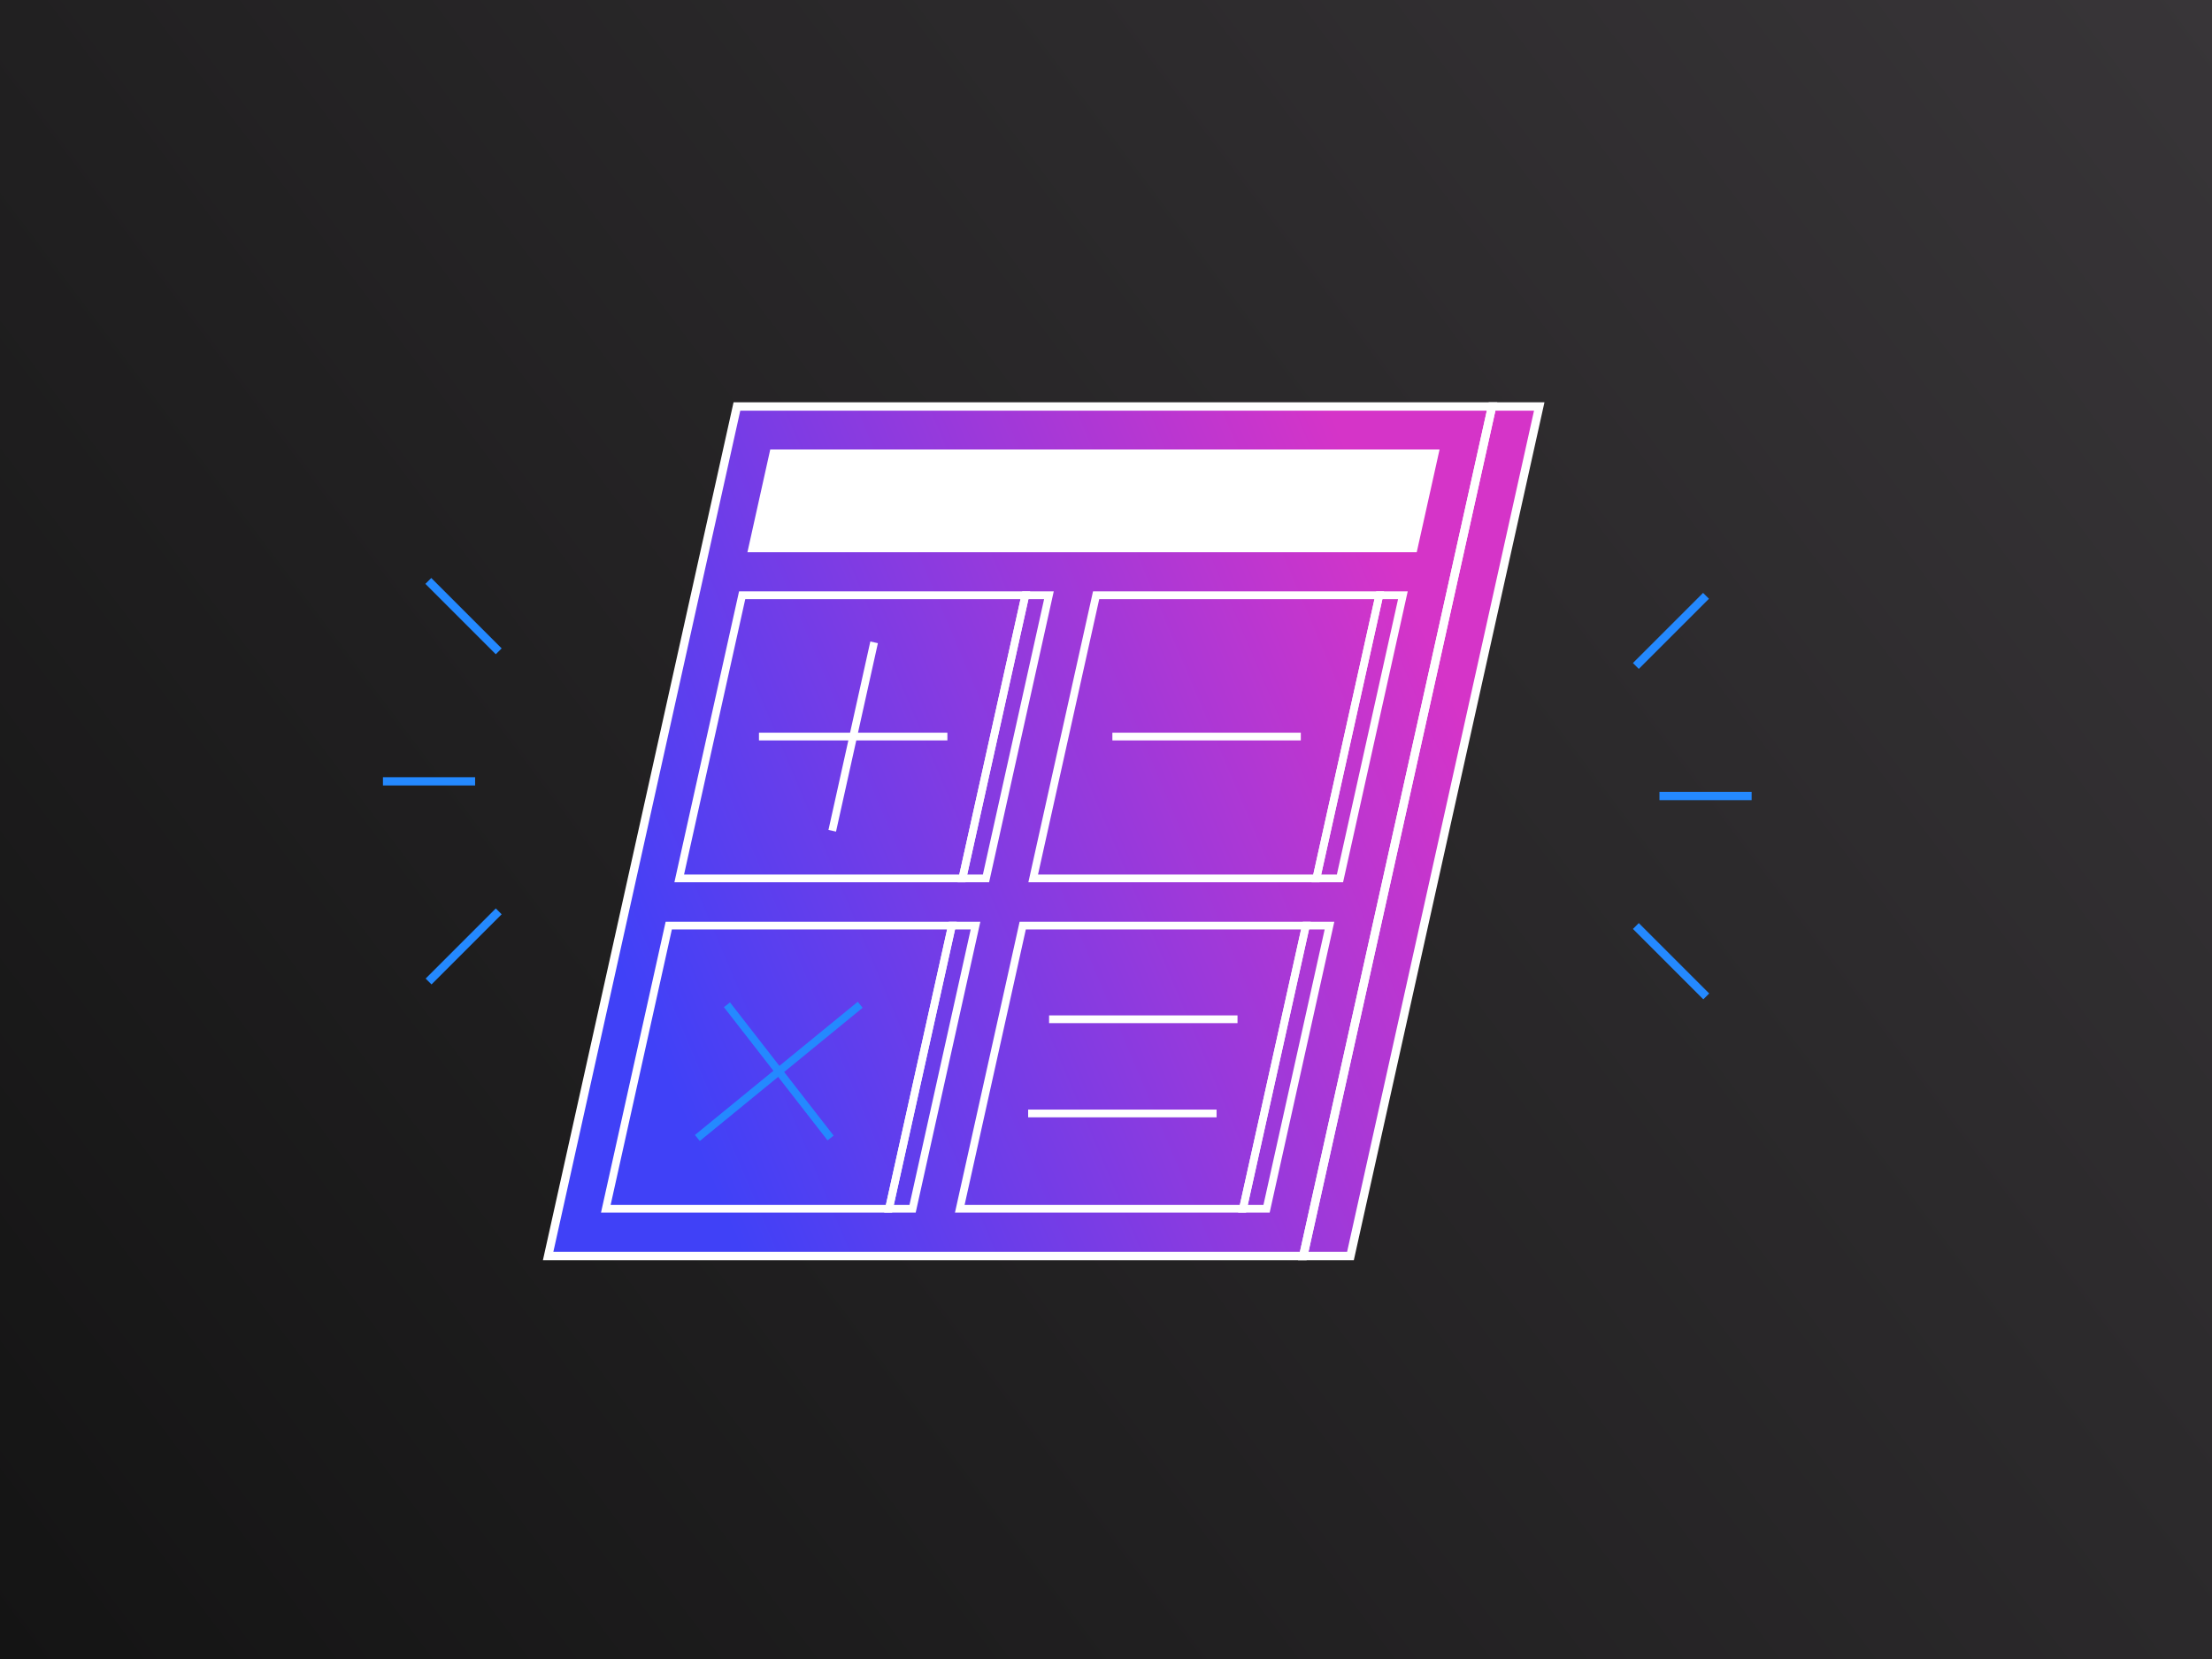 <svg width="800" height="600" viewBox="0 0 800 600" fill="none" xmlns="http://www.w3.org/2000/svg">
<rect x="0" y="0" width="800" height="600" fill="#333333" stroke="none"/>
<rect width="800" height="600" fill="url(#paint0_linear_627_17781)"/>
<path d="M539.379 147H266.276L198 454.241H471.103H488.172L556.448 147H539.379Z" fill="url(#paint1_linear_627_17781)"/>
<path d="M316.135 232.313L300.993 300.452" stroke="white" stroke-width="2.8" stroke-miterlimit="10"/>
<path d="M274.491 266.387H342.638" stroke="white" stroke-width="2.8" stroke-miterlimit="10"/>
<path d="M402.307 266.387H470.454" stroke="white" stroke-width="2.8" stroke-miterlimit="10"/>
<path d="M371.845 402.697H439.993" stroke="white" stroke-width="2.8" stroke-miterlimit="10"/>
<path d="M379.416 368.632H447.563" stroke="white" stroke-width="2.8" stroke-miterlimit="10"/>
<path d="M311.101 363.389L252.21 411.569" stroke="#2489FF" stroke-width="2.8" stroke-miterlimit="10"/>
<path d="M262.914 363.389L300.391 411.569" stroke="#2489FF" stroke-width="2.8" stroke-miterlimit="10"/>
<path d="M633.501 287.879H600.166M617.09 360.362L591.631 334.903M591.631 240.855L617.002 215.485" stroke="#2489FF" stroke-width="3" stroke-miterlimit="10"/>
<path d="M138.5 282.58H171.835M180.37 235.556L154.911 210.097M180.37 329.604L154.999 354.974" stroke="#2489FF" stroke-width="3" stroke-miterlimit="10"/>
<path d="M511.166 198.206H272.208L279.788 164.068H518.753L511.166 198.206Z" fill="white" stroke="white" stroke-width="3.03" stroke-miterlimit="10"/>
<path d="M348.064 317.689H245.651L268.412 215.275H370.826L348.064 317.689Z" stroke="white" stroke-width="2.8" stroke-miterlimit="10"/>
<path d="M356.599 317.689H348.065L370.826 215.275H379.36L356.599 317.689Z" stroke="white" stroke-width="2.8" stroke-miterlimit="10"/>
<path d="M476.082 317.689H373.668L396.429 215.275H498.843L476.082 317.689Z" stroke="white" stroke-width="2.8" stroke-miterlimit="10"/>
<path d="M484.617 317.689H476.082L498.844 215.275H507.378L484.617 317.689Z" stroke="white" stroke-width="2.8" stroke-miterlimit="10"/>
<path d="M449.53 437.172H347.116L369.878 334.759H472.291L449.53 437.172Z" stroke="white" stroke-width="2.8" stroke-miterlimit="10"/>
<path d="M458.065 437.172H449.531L472.292 334.759H480.826L458.065 437.172Z" stroke="white" stroke-width="2.8" stroke-miterlimit="10"/>
<path d="M321.515 437.172H219.101L241.862 334.759H344.276L321.515 437.172Z" stroke="white" stroke-width="2.8" stroke-miterlimit="10"/>
<path d="M330.047 437.172H321.513L344.274 334.759H352.809L330.047 437.172Z" stroke="white" stroke-width="2.8" stroke-miterlimit="10"/>
<path d="M471.345 454.241H198.242L266.518 147H539.621L471.345 454.241Z" stroke="white" stroke-width="3.03" stroke-miterlimit="10"/>
<path d="M471.346 454.241H488.415L556.69 147H539.621L471.346 454.241Z" stroke="white" stroke-width="3.03" stroke-miterlimit="10"/>
<defs>
<linearGradient id="paint0_linear_627_17781" x1="6.14584e-06" y1="600" x2="798.199" y2="-2.386" gradientUnits="userSpaceOnUse">
<stop stop-color="#141414"/>
<stop offset="1" stop-color="#383538"/>
</linearGradient>
<linearGradient id="paint1_linear_627_17781" x1="249.909" y1="410.456" x2="540.347" y2="287.416" gradientUnits="userSpaceOnUse">
<stop stop-color="#4041F7"/>
<stop offset="1" stop-color="#D534C8"/>
</linearGradient>
</defs>
</svg>
